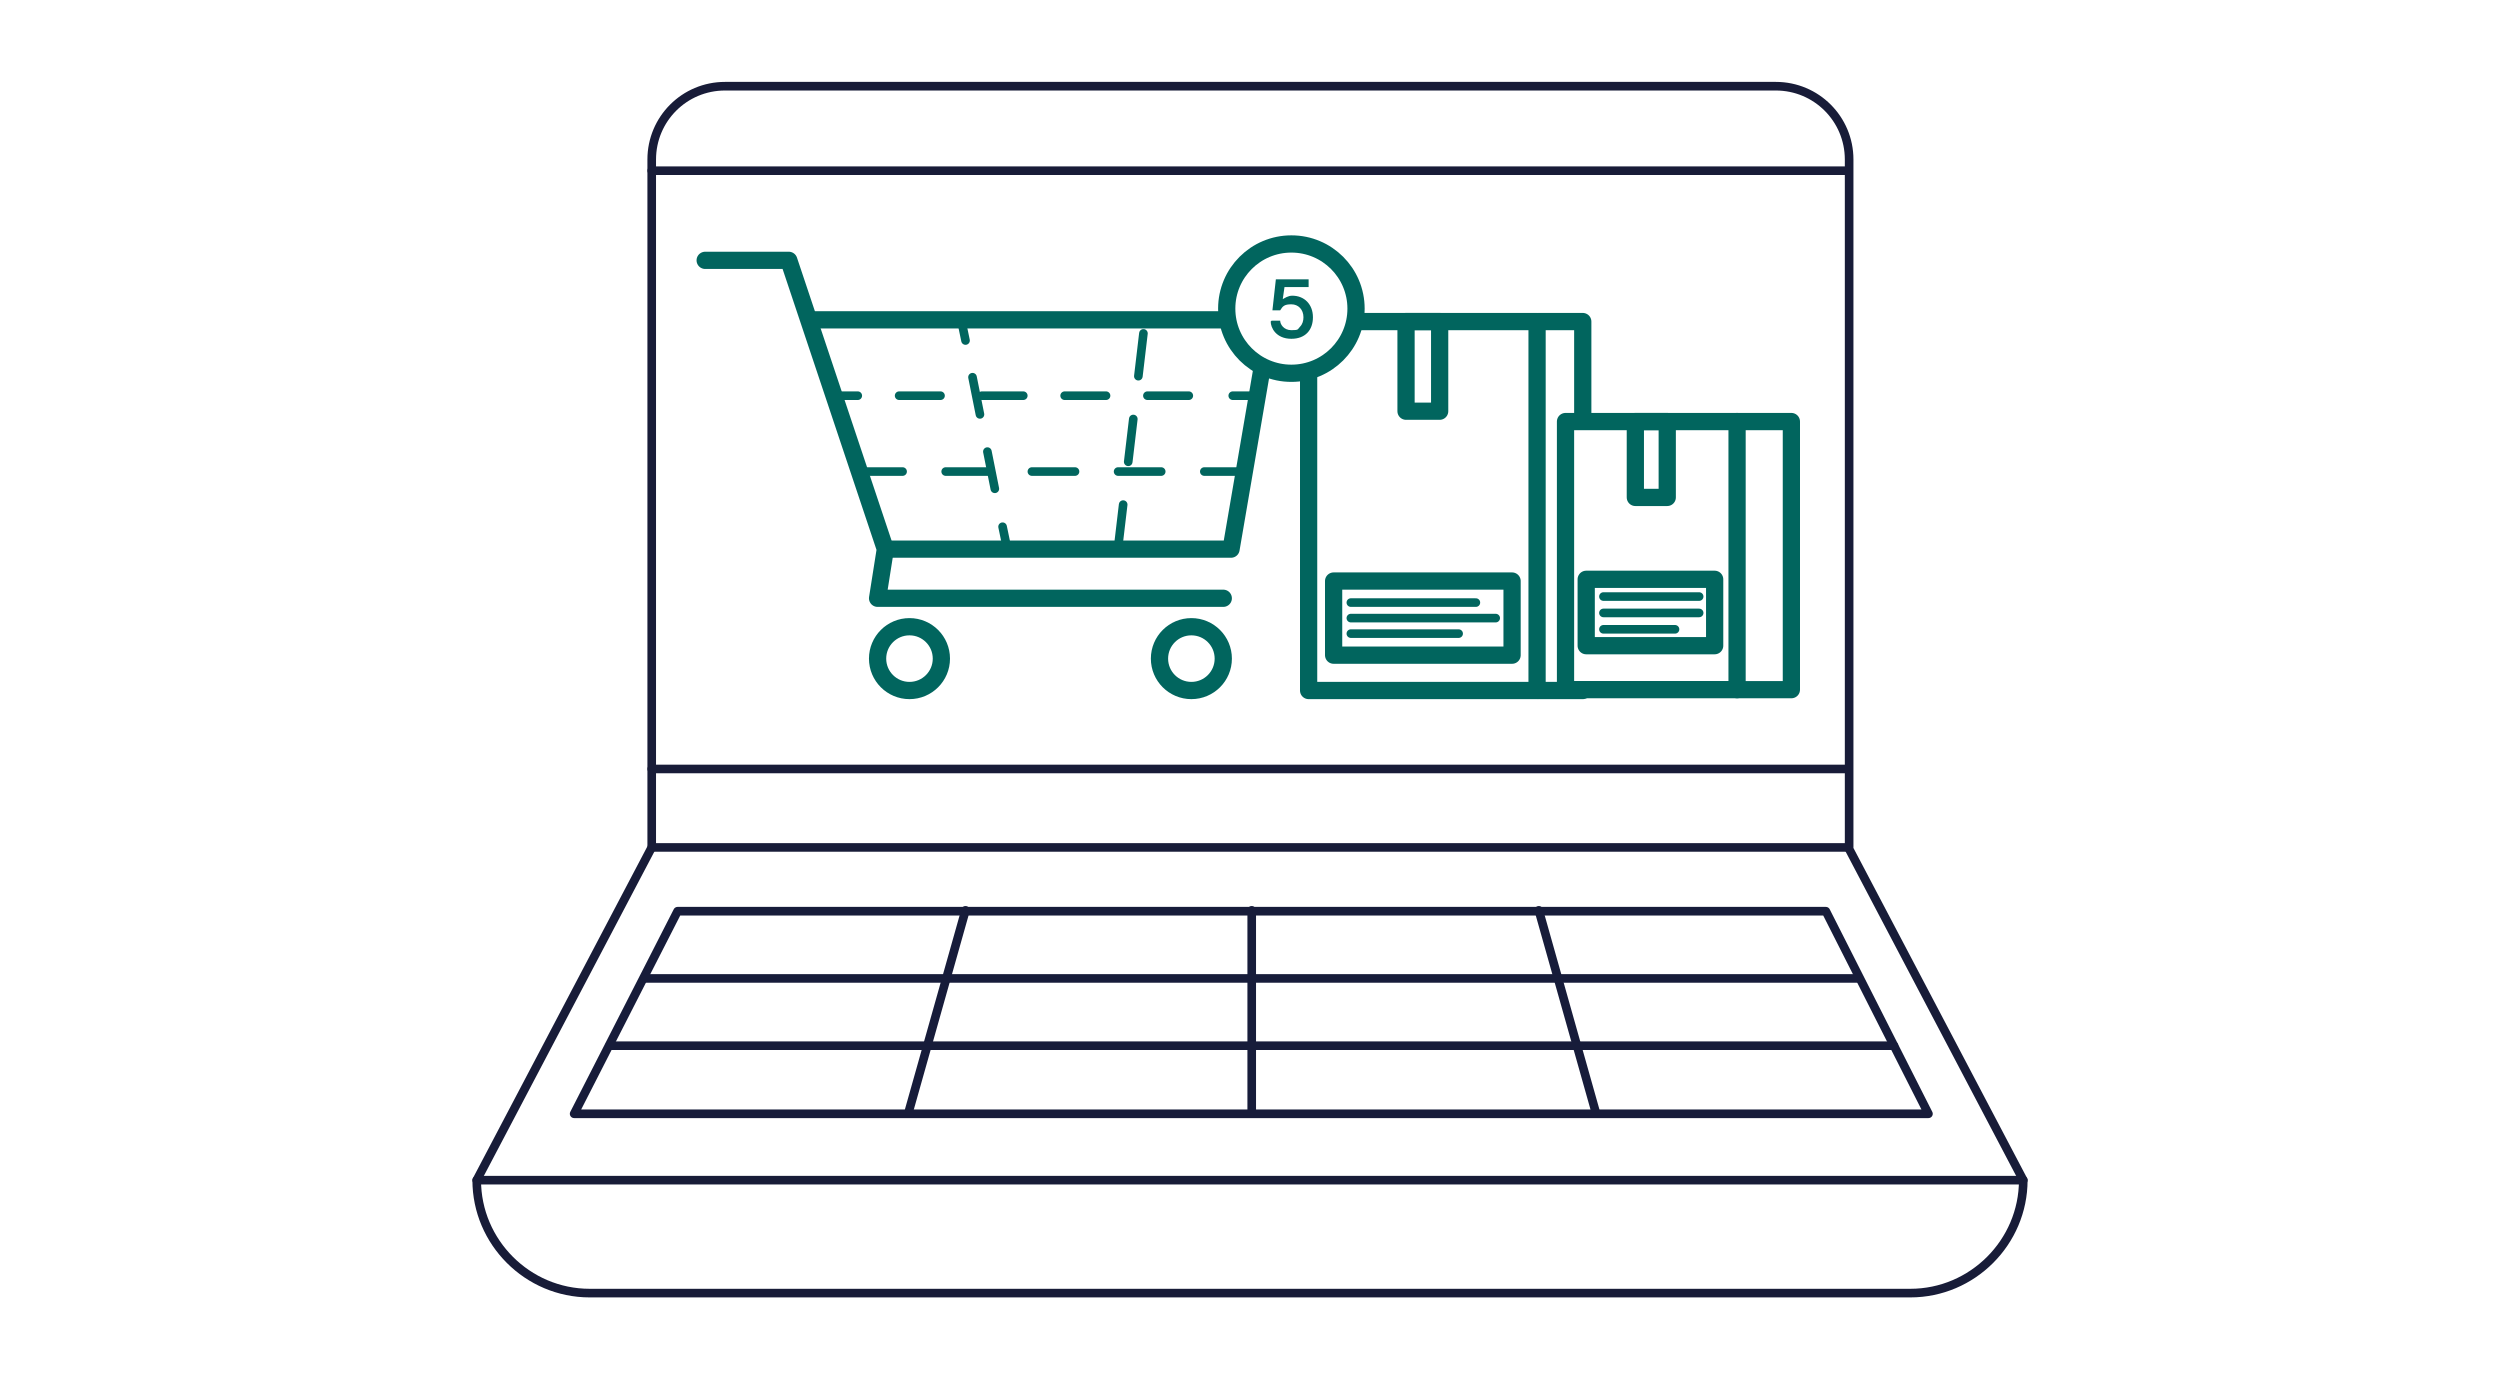 <?xml version="1.0" encoding="UTF-8"?>
<svg id="icons" xmlns="http://www.w3.org/2000/svg" width="290" height="160" version="1.1" viewBox="0 0 290 160">
  <!-- Generator: Adobe Illustrator 29.6.0, SVG Export Plug-In . SVG Version: 2.1.1 Build 207)  -->
  <defs>
    <style>
      .st0 {
        stroke-dasharray: 5 5;
      }

      .st0, .st1, .st2, .st3, .st4, .st5, .st6 {
        fill: none;
        stroke-linecap: round;
        stroke-linejoin: round;
      }

      .st0, .st2, .st3, .st4, .st6 {
        stroke: #01655e;
      }

      .st1 {
        stroke: #181c38;
      }

      .st2 {
        stroke-width: 2px;
      }

      .st4 {
        stroke-dasharray: 4.4 4.4;
      }

      .st7 {
        fill: #01655e;
      }

      .st5 {
        stroke: #171c3a;
      }

      .st6 {
        stroke-dasharray: 4.8 4.8;
      }
    </style>
  </defs>
  <path class="st1" d="M214.5,98.3V18.5c0-4.7-3.8-8.5-8.5-8.5h-121.9c-4.7,0-8.5,3.8-8.5,8.5v79.8l-20.3,38.6c0,7.2,5.9,13.1,13.1,13.1h153.2c7.2,0,13.1-5.9,13.1-13.1l-20.3-38.6Z"/>
  <line class="st1" x1="75.6" y1="98.3" x2="214.4" y2="98.3"/>
  <line class="st1" x1="75.6" y1="19.8" x2="214.4" y2="19.8"/>
  <line class="st1" x1="75.6" y1="89.2" x2="214.4" y2="89.2"/>
  <line class="st1" x1="55.3" y1="136.9" x2="234.7" y2="136.9"/>
  <polygon class="st5" points="211.8 105.7 78.6 105.7 66.6 129.2 223.7 129.2 211.8 105.7"/>
  <line class="st5" x1="219.7" y1="121.3" x2="70.7" y2="121.3"/>
  <line class="st5" x1="215.6" y1="113.5" x2="74.8" y2="113.5"/>
  <line class="st5" x1="145.2" y1="105.6" x2="145.2" y2="129"/>
  <line class="st5" x1="112" y1="105.6" x2="105.4" y2="129"/>
  <line class="st5" x1="178.5" y1="105.6" x2="185.1" y2="129"/>
  <g>
    <g>
      <polyline class="st2" points="201.5 48.9 207.8 48.9 207.8 80 201.5 80"/>
      <rect class="st2" x="181.6" y="48.9" width="19.9" height="31.1"/>
      <rect class="st2" x="189.7" y="48.9" width="3.7" height="8.8"/>
      <g>
        <rect class="st2" x="187.7" y="63.7" width="7.7" height="14.9" transform="translate(262.6 -120.5) rotate(90)"/>
        <line class="st3" x1="194.3" y1="73" x2="186" y2="73"/>
        <line class="st3" x1="186" y1="69.2" x2="197.1" y2="69.2"/>
        <line class="st3" x1="186" y1="71.1" x2="197.1" y2="71.1"/>
      </g>
    </g>
    <g>
      <line class="st2" x1="183.6" y1="80.1" x2="178.5" y2="80.1"/>
      <polyline class="st2" points="178.5 37.3 183.6 37.3 183.6 48.7"/>
      <polyline class="st2" points="157.8 37.3 178.3 37.3 178.3 80.1 151.8 80.1 151.8 43.1"/>
      <rect class="st2" x="163.1" y="37.3" width="3.9" height="10.4"/>
      <g>
        <rect class="st2" x="160.8" y="61.4" width="8.6" height="20.7" transform="translate(236.8 -93.4) rotate(90)"/>
        <g>
          <line class="st3" x1="156.7" y1="71.7" x2="173.5" y2="71.7"/>
          <line class="st3" x1="156.7" y1="73.5" x2="169.2" y2="73.5"/>
          <line class="st3" x1="156.7" y1="69.9" x2="171.2" y2="69.9"/>
        </g>
      </g>
    </g>
  </g>
  <g>
    <g>
      <polyline class="st2" points="81.8 30.2 91.5 30.2 102.7 63.7 101.8 69.4 141.9 69.4"/>
      <line class="st2" x1="142.3" y1="37.1" x2="94" y2="37.1"/>
      <polyline class="st2" points="103 63.7 142.8 63.7 146.4 42.7"/>
      <circle class="st2" cx="105.5" cy="76.4" r="3.7"/>
      <circle class="st2" cx="138.2" cy="76.4" r="3.7"/>
      <g>
        <line class="st3" x1="97" y1="45.9" x2="99.5" y2="45.9"/>
        <line class="st6" x1="104.3" y1="45.9" x2="140.6" y2="45.9"/>
        <line class="st3" x1="143" y1="45.9" x2="145.5" y2="45.9"/>
      </g>
      <line class="st0" x1="99.7" y1="54.7" x2="144.3" y2="54.7"/>
      <g>
        <line class="st3" x1="116.8" y1="63.5" x2="116.3" y2="61.1"/>
        <line class="st4" x1="115.4" y1="56.7" x2="112.4" y2="41.7"/>
        <line class="st3" x1="112" y1="39.5" x2="111.5" y2="37.1"/>
      </g>
      <line class="st0" x1="129.7" y1="63.5" x2="132.8" y2="37.3"/>
    </g>
    <g>
      <circle class="st2" cx="149.8" cy="35.8" r="7.5"/>
      <path class="st7" d="M147.5,37.2h1s0,0,0,0c0,.4.4,1.1,1.3,1.1s.7-.1,1-.4.4-.7.4-1.1c0-.9-.6-1.5-1.4-1.5s-1,.2-1.3.7c0,0,0,0,0,0h-.9s0,0,0,0l.4-3.6s0,0,0,0h3.8s0,0,0,0v.9s0,0,0,0h-2.8s0,0,0,0l-.2,1.4s0,0,0,0c.2-.1.6-.4,1.1-.4,1.4,0,2.4,1,2.4,2.5s-.9,2.5-2.5,2.5c-1.8,0-2.4-1.3-2.4-2s0,0,0,0Z"/>
    </g>
  </g>
</svg>